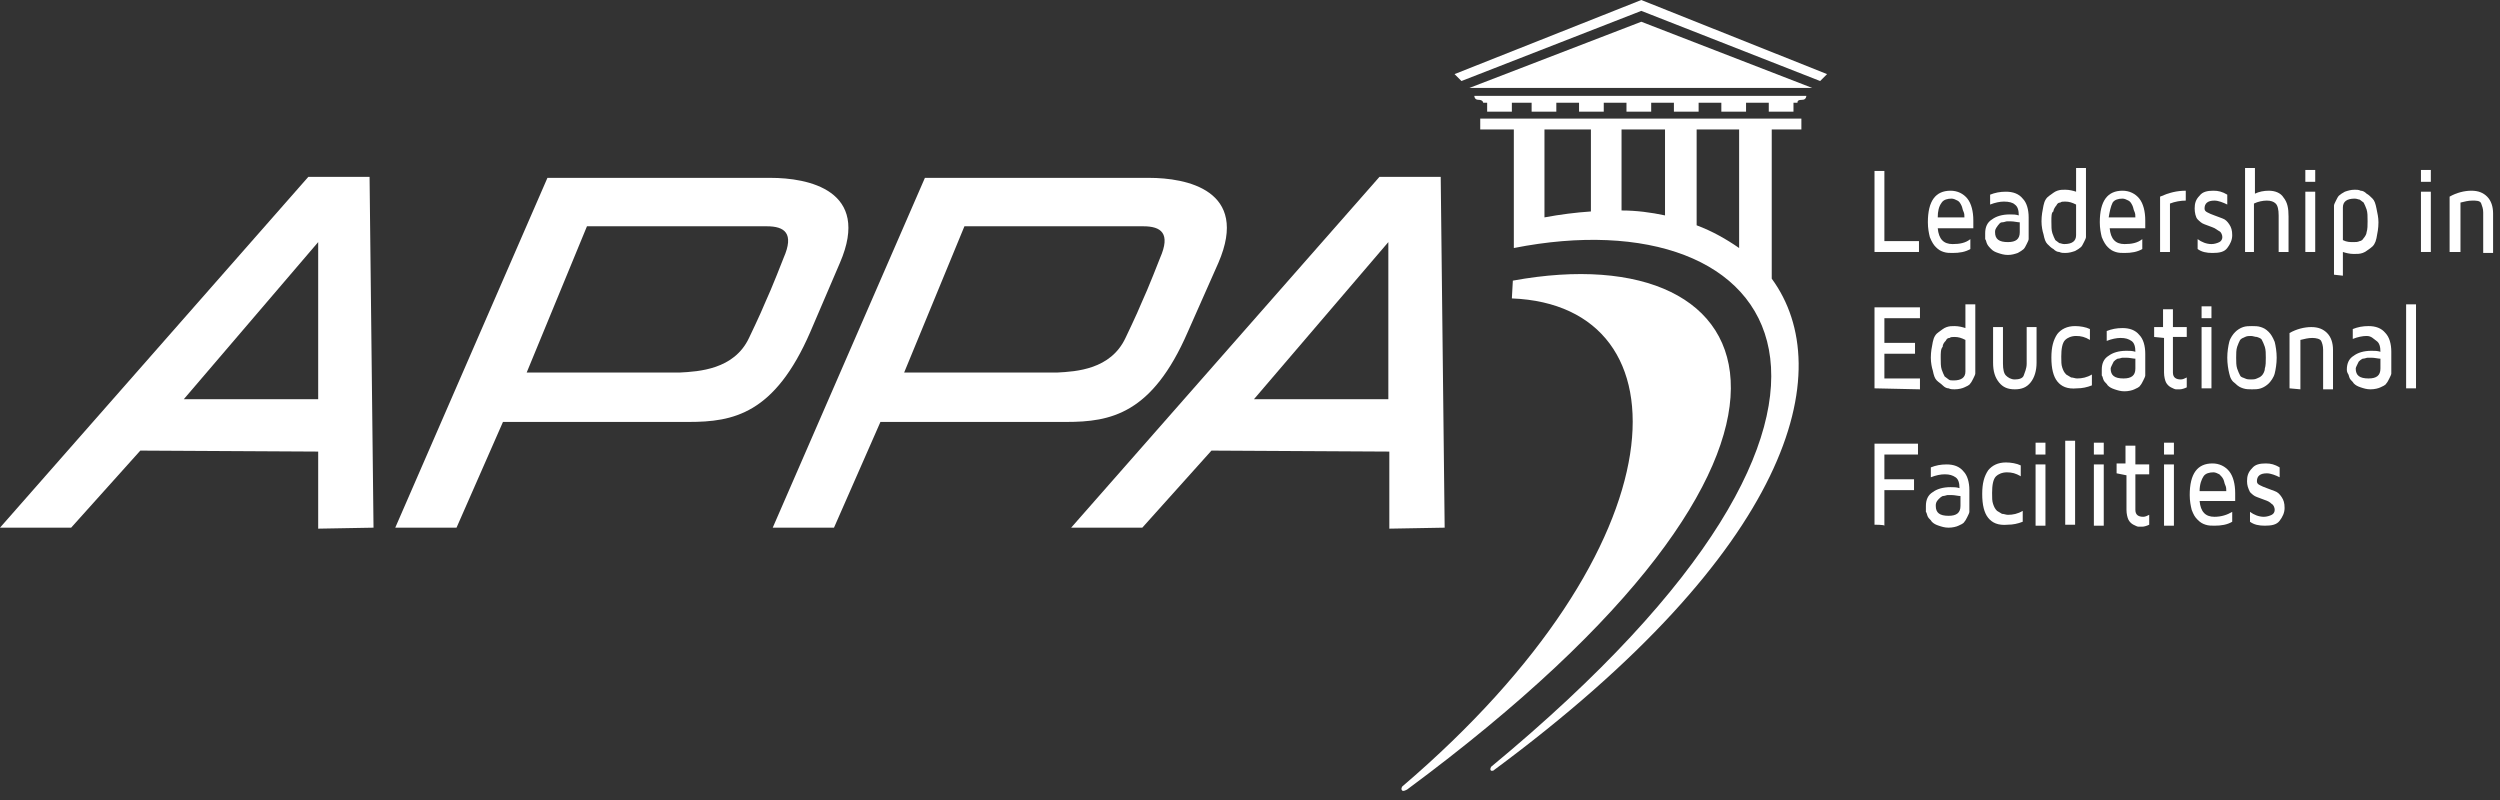 <svg width="253" height="81" viewBox="0 0 253 81" fill="none" xmlns="http://www.w3.org/2000/svg">
<rect x="0" y="0" width="253" height="81" fill="#333333" stroke="none"/>
<path d="M153 10.4V11.3H150.5V10.4H150.1C150.1 10.3 150 10.1 149.6 10.1C149.2 10.1 149.2 9.7 149.2 9.7H163.2H170.2H182.8C182.8 9.7 182.8 10.1 182.4 10.1C182 10.1 181.9 10.2 181.9 10.4H181.5V11.3H179V10.4H176.7V11.3H174.2V10.4H171.9V11.3H169.4V10.4H167.1V11.3H164.6V10.4H163H162.3V11.3H159.8V10.4H157.5V11.3H155V10.4H153Z" fill="white"/>
<path d="M153.1 28.4C179.3 23.6 189.3 45.2 142.4 79.9C142.2 80 142 80.1 141.9 80C141.8 79.9 141.8 79.8 141.9 79.6C170.6 55.1 171 30.9 153 30.2L153.1 28.4Z" fill="white"/>
<path d="M182.3 13.1V12H149.8V13.1H153.2V25.1C180 19.8 196 40.3 150.9 77.6C150.8 77.8 150.8 77.9 150.9 78C151 78 151 78 151.1 78C181.4 55.6 186.1 37.5 179.3 28.2V13.1H182.3ZM164.1 13.1H168.5V21.8C167.1 21.5 165.6 21.3 164.1 21.3V13.1ZM156.3 13.1H161V21.4C159.5 21.5 157.9 21.7 156.3 22V13.1ZM176 25.1C174.7 24.2 173.3 23.4 171.7 22.8V13.1H176V25.1Z" fill="white"/>
<path d="M166.1 2.2L183.4 8.9H148.7L166.1 2.2Z" fill="white"/>
<path d="M147.2 7.5L166.1 0L184.9 7.5L184.2 8.2L166.1 1.1L147.9 8.2L147.2 7.5Z" fill="white"/>
<path fill-rule="evenodd" clip-rule="evenodd" d="M140.5 40.4V24.5L126.9 40.4H140.5ZM146.2 53.4L140.6 53.5V45.7L122.6 45.6L115.6 53.4H108.4L139.6 17.9H145.8L146.2 53.4Z" fill="white"/>
<path fill-rule="evenodd" clip-rule="evenodd" d="M32.2 40.4V24.5L18.6 40.4H32.2ZM37.8 53.4L32.2 53.5V45.7L14.2 45.6L7.2 53.4H0L31.2 17.9H37.4L37.8 53.4Z" fill="white"/>
<path fill-rule="evenodd" clip-rule="evenodd" d="M75.8 34.2C75.8 34.2 77 31.7 77.4 30.7C78.1 29.2 79.3 26.1 79.3 26.1C80.4 23.6 79.4 22.9 77.6 22.9H59.4L53.3 37.7H68.8C70.7 37.6 74.3 37.4 75.8 34.2ZM82 33.6C78.4 41.9 74.2 42.7 69.7 42.7H50.9L46.2 53.4H40L55.4 18H78C81.7 18 88.2 19.2 85 26.6L82 33.6Z" fill="white"/>
<path fill-rule="evenodd" clip-rule="evenodd" d="M113.9 34.2C113.9 34.2 115.1 31.7 115.5 30.7C116.2 29.2 117.4 26.1 117.4 26.1C118.5 23.6 117.5 22.9 115.7 22.9H97.6L91.5 37.7H107C108.9 37.6 112.4 37.4 113.9 34.2ZM120.2 33.6C116.6 41.9 112.4 42.7 107.9 42.7H89.1L84.4 53.4H78.2L93.6 18H116.3C120 18 126.5 19.2 123.3 26.6L120.2 33.6Z" fill="white"/>
<path d="M189.7 25.5V17.3H190.7V24.4H194.2V25.5H189.7Z" fill="white"/>
<path d="M195.1 22.5C195.1 20.3 195.9 19.3 197.4 19.3C198.1 19.3 198.7 19.6 199.1 20.1C199.5 20.6 199.7 21.4 199.7 22.3C199.7 22.6 199.7 22.9 199.7 23.1H196.1C196.2 24.2 196.7 24.7 197.6 24.7C198.3 24.7 198.9 24.6 199.4 24.2V25.2C198.9 25.5 198.3 25.6 197.6 25.6C197.3 25.6 197 25.6 196.7 25.5C196.4 25.4 196.2 25.3 195.9 25C195.7 24.8 195.5 24.5 195.3 24C195.2 23.6 195.1 23.1 195.1 22.5ZM196.1 22H198.8C198.8 21.8 198.8 21.6 198.7 21.4C198.6 21.2 198.6 21 198.5 20.8C198.4 20.6 198.3 20.4 198.1 20.3C197.9 20.2 197.7 20.1 197.5 20.1C197.1 20.1 196.7 20.2 196.5 20.5C196.2 20.9 196.1 21.4 196.1 22Z" fill="white"/>
<path d="M200.9 23.6C200.9 23 201.1 22.5 201.6 22.2C202 21.9 202.6 21.7 203.4 21.7C203.7 21.7 204 21.7 204.3 21.8C204.3 21.3 204.2 20.9 203.9 20.7C203.7 20.5 203.3 20.4 202.8 20.4C202.4 20.4 201.9 20.5 201.4 20.7V19.7C201.9 19.5 202.4 19.4 203 19.4C203.7 19.4 204.3 19.6 204.7 20.1C205.1 20.5 205.3 21.2 205.3 22V23.8C205.3 23.9 205.3 24.1 205.3 24.2C205.3 24.3 205.2 24.5 205.1 24.7C205 24.9 204.9 25.1 204.8 25.2C204.7 25.3 204.4 25.5 204.2 25.6C203.9 25.7 203.6 25.8 203.2 25.8C202.8 25.8 202.5 25.7 202.2 25.6C201.9 25.5 201.7 25.4 201.5 25.2C201.4 25.1 201.2 24.9 201.1 24.7C201 24.5 201 24.3 200.9 24.2C200.9 23.8 200.9 23.7 200.9 23.6ZM201.9 23.5C201.9 24.2 202.3 24.5 203.2 24.5C204 24.5 204.4 24.2 204.4 23.5V22.5C204.2 22.5 203.8 22.4 203.5 22.4C203.4 22.4 203.2 22.4 203.1 22.4C203 22.4 202.8 22.5 202.6 22.5C202.4 22.5 202.3 22.7 202.2 22.8C201.9 23.2 201.9 23.3 201.9 23.5Z" fill="white"/>
<path d="M206.6 22.4C206.6 21.8 206.7 21.3 206.8 20.8C206.9 20.3 207.1 20 207.4 19.8C207.7 19.6 207.9 19.4 208.2 19.3C208.5 19.2 208.7 19.2 209 19.2C209.4 19.2 209.8 19.3 210.1 19.4V17H211.1V23.6C211.1 23.7 211.1 23.9 211.1 24C211.1 24.1 211 24.3 210.9 24.5C210.8 24.7 210.7 24.9 210.6 25C210.5 25.1 210.2 25.3 210 25.4C209.7 25.5 209.4 25.6 209 25.6C208.8 25.6 208.6 25.6 208.4 25.5C208.2 25.5 208 25.4 207.8 25.2C207.6 25.1 207.4 24.9 207.2 24.7C207 24.5 206.9 24.2 206.8 23.7C206.7 23.4 206.6 22.9 206.6 22.4ZM207.6 22.4C207.6 22.9 207.6 23.3 207.7 23.6C207.8 23.9 207.9 24.1 208 24.3C208.1 24.4 208.3 24.5 208.4 24.6C208.5 24.6 208.7 24.7 208.9 24.7C209.7 24.7 210.1 24.4 210.1 23.8V20.7C209.7 20.5 209.4 20.4 209 20.4C208.8 20.4 208.6 20.4 208.5 20.5C208.3 20.5 208.2 20.6 208.1 20.8C208 20.9 207.8 21.2 207.8 21.4C207.6 21.5 207.6 21.9 207.6 22.4Z" fill="white"/>
<path d="M212.5 22.5C212.5 20.3 213.3 19.3 214.8 19.3C215.5 19.3 216.1 19.6 216.5 20.1C216.9 20.6 217.1 21.4 217.1 22.3C217.1 22.6 217.1 22.9 217.1 23.1H213.5C213.6 24.2 214.1 24.7 215 24.7C215.7 24.7 216.3 24.6 216.8 24.2V25.2C216.3 25.5 215.7 25.6 215 25.6C214.7 25.6 214.4 25.6 214.1 25.5C213.8 25.4 213.6 25.3 213.3 25C213.1 24.8 212.9 24.5 212.7 24C212.6 23.6 212.5 23.1 212.5 22.5ZM213.4 22H216.1C216.1 21.8 216.1 21.6 216 21.4C215.9 21.2 215.9 21 215.8 20.8C215.7 20.6 215.6 20.4 215.4 20.3C215.2 20.2 215 20.1 214.8 20.1C214.4 20.1 214 20.2 213.8 20.5C213.6 20.9 213.5 21.4 213.4 22Z" fill="white"/>
<path d="M218.6 25.5V19.9C219.5 19.5 220.3 19.3 221.2 19.3V20.3C220.7 20.3 220.1 20.4 219.6 20.6V25.5H218.6Z" fill="white"/>
<path d="M222.1 21.1C222.1 20.6 222.2 20.2 222.6 19.8C222.9 19.4 223.4 19.3 224 19.3C224.5 19.3 224.9 19.4 225.4 19.7V20.7C225 20.5 224.5 20.3 224.1 20.3C223.4 20.3 223.1 20.6 223.1 21.1C223.1 21.3 223.2 21.4 223.4 21.5C223.6 21.6 223.8 21.7 224.1 21.8C224.4 21.9 224.6 22 224.9 22.1C225.2 22.2 225.4 22.4 225.6 22.7C225.8 23 225.9 23.3 225.9 23.8C225.9 24.3 225.7 24.7 225.4 25.1C225.1 25.5 224.6 25.6 223.9 25.6C223.3 25.6 222.8 25.5 222.4 25.2V24.2C222.8 24.5 223.3 24.7 223.8 24.7C224.1 24.7 224.4 24.6 224.6 24.5C224.8 24.4 224.9 24.2 224.9 24C224.9 23.8 224.8 23.5 224.6 23.4C224.4 23.3 224.2 23.1 223.9 23C223.6 22.9 223.4 22.8 223.1 22.7C222.8 22.6 222.6 22.4 222.4 22.2C222.2 22 222.1 21.5 222.1 21.1Z" fill="white"/>
<path d="M227.2 25.5V17H228.2V19.6C228.6 19.4 229.1 19.3 229.6 19.3C230.2 19.3 230.8 19.5 231.1 20C231.5 20.5 231.6 21.1 231.6 21.9V25.5H230.6V21.8C230.6 21.2 230.5 20.8 230.3 20.6C230.1 20.4 229.8 20.3 229.4 20.3C229 20.3 228.5 20.4 228.1 20.6V25.5H227.2Z" fill="white"/>
<path d="M233.3 18.4V17.2H234.3V18.4H233.3ZM233.3 25.5V19.4H234.3V25.5H233.3Z" fill="white"/>
<path d="M236.2 27.8V21.2C236.2 21.1 236.2 20.9 236.2 20.8C236.2 20.7 236.3 20.5 236.4 20.3C236.5 20.1 236.6 19.9 236.7 19.8C236.8 19.7 237.1 19.5 237.3 19.4C237.6 19.3 237.9 19.2 238.3 19.2C238.5 19.2 238.7 19.2 238.9 19.3C239.1 19.3 239.3 19.4 239.5 19.6C239.7 19.7 239.9 19.9 240.1 20.1C240.3 20.3 240.4 20.6 240.5 21.1C240.6 21.6 240.7 22 240.7 22.5C240.7 23.1 240.6 23.6 240.5 24.1C240.4 24.6 240.2 24.9 239.9 25.1C239.6 25.3 239.4 25.5 239.1 25.6C238.8 25.7 238.6 25.7 238.2 25.7C237.8 25.7 237.4 25.6 237.1 25.5V27.9L236.2 27.8ZM237.1 24.3C237.5 24.5 237.8 24.5 238.2 24.5C238.4 24.5 238.6 24.5 238.8 24.4C238.9 24.4 239.1 24.3 239.2 24.1C239.3 24 239.5 23.7 239.5 23.5C239.6 23.2 239.6 22.8 239.6 22.4C239.6 21.9 239.6 21.5 239.5 21.2C239.4 20.9 239.3 20.7 239.2 20.5C239.1 20.4 238.9 20.3 238.8 20.2C238.7 20.2 238.5 20.1 238.3 20.1C237.5 20.1 237.1 20.4 237.1 21V24.3Z" fill="white"/>
<path d="M245 18.4V17.2H246V18.4H245ZM245 25.5V19.4H246V25.5H245Z" fill="white"/>
<path d="M247.9 25.5V19.9C248.6 19.5 249.4 19.3 250.1 19.3C250.8 19.3 251.3 19.5 251.7 19.9C252.1 20.3 252.3 20.9 252.3 21.6V25.6H251.3V21.5C251.3 21.1 251.2 20.9 251.1 20.6C251 20.3 250.6 20.3 250.2 20.3C249.8 20.3 249.4 20.4 249 20.5V25.5H247.9Z" fill="white"/>
<path d="M189.7 39.3V31.1H194.3V32.2H190.7V34.7H193.8V35.8H190.7V38.3H194.3V39.4L189.7 39.3Z" fill="white"/>
<path d="M195.4 36.2C195.4 35.6 195.5 35.1 195.6 34.6C195.7 34.1 195.9 33.8 196.2 33.6C196.5 33.4 196.7 33.2 197 33.1C197.3 33 197.5 33 197.8 33C198.2 33 198.6 33.1 198.9 33.2V30.8H199.9V37.4C199.9 37.5 199.9 37.7 199.9 37.8C199.9 37.9 199.8 38.1 199.7 38.3C199.6 38.5 199.5 38.7 199.4 38.8C199.3 39 199 39.1 198.8 39.2C198.6 39.3 198.2 39.4 197.8 39.4C197.6 39.4 197.4 39.4 197.2 39.3C197 39.3 196.8 39.2 196.6 39C196.4 38.8 196.2 38.7 196 38.5C195.8 38.3 195.7 38 195.6 37.5C195.5 37.2 195.4 36.7 195.4 36.2ZM196.4 36.2C196.4 36.7 196.4 37.1 196.5 37.4C196.6 37.7 196.7 37.9 196.8 38.1C196.9 38.2 197.1 38.3 197.2 38.4C197.3 38.5 197.5 38.5 197.7 38.5C198.5 38.5 198.9 38.2 198.9 37.6V34.4C198.5 34.2 198.2 34.1 197.8 34.1C197.6 34.1 197.4 34.1 197.3 34.2C197.1 34.2 197 34.3 196.9 34.5C196.8 34.6 196.6 34.8 196.6 35.1C196.4 35.3 196.4 35.7 196.4 36.2Z" fill="white"/>
<path d="M201.7 36.7V33.1H202.7V36.8C202.7 37.4 202.8 37.8 203 38C203.2 38.2 203.5 38.4 203.9 38.4C204.3 38.4 204.7 38.3 204.8 38C204.9 37.7 205.1 37.3 205.1 36.8V33.1H206.1V36.7C206.1 37.5 205.9 38.2 205.5 38.7C205.1 39.2 204.6 39.4 203.9 39.4C203.2 39.4 202.7 39.2 202.3 38.7C201.9 38.2 201.7 37.6 201.7 36.7Z" fill="white"/>
<path d="M208.2 38.6C207.8 38.1 207.6 37.3 207.6 36.2C207.6 35.1 207.8 34.4 208.2 33.8C208.6 33.3 209.2 33 210 33C210.5 33 211.1 33.1 211.5 33.3V34.4C211 34.1 210.6 34 210.1 34C209.6 34 209.2 34.2 209 34.4C208.7 34.7 208.6 35.3 208.6 36.1C208.6 36.6 208.6 36.9 208.7 37.2C208.8 37.5 208.9 37.7 209.1 37.9C209.3 38 209.4 38.1 209.6 38.2C209.8 38.2 210 38.3 210.2 38.3C210.7 38.3 211.2 38.2 211.7 37.9V39C211.2 39.2 210.7 39.3 210.2 39.3C209.2 39.4 208.6 39.1 208.2 38.6Z" fill="white"/>
<path d="M212.7 37.4C212.7 36.8 212.9 36.3 213.4 36C213.8 35.7 214.4 35.5 215.2 35.5C215.5 35.5 215.8 35.5 216.1 35.6C216.1 35.1 216 34.7 215.7 34.5C215.4 34.3 215.1 34.2 214.6 34.2C214.2 34.2 213.7 34.3 213.2 34.5V33.5C213.7 33.3 214.2 33.2 214.8 33.2C215.5 33.2 216.1 33.4 216.5 33.9C216.9 34.3 217.1 35 217.1 35.8V37.6C217.1 37.7 217.1 37.9 217.1 38C217.1 38.1 217 38.3 216.9 38.5C216.8 38.7 216.7 38.9 216.6 39C216.5 39.2 216.2 39.3 216 39.4C215.8 39.5 215.4 39.6 215 39.6C214.6 39.6 214.3 39.5 214 39.4C213.7 39.3 213.5 39.2 213.3 39C213.2 38.8 213 38.7 212.9 38.5C212.8 38.3 212.8 38.1 212.7 38C212.7 37.6 212.7 37.5 212.7 37.4ZM213.6 37.3C213.6 38 214 38.3 214.9 38.3C215.7 38.3 216.1 38 216.1 37.3V36.3C215.9 36.3 215.5 36.2 215.2 36.2C215.1 36.2 214.9 36.2 214.8 36.2C214.7 36.2 214.5 36.3 214.3 36.3C214.1 36.4 214 36.5 213.9 36.6C213.7 37 213.6 37.2 213.6 37.3Z" fill="white"/>
<path d="M218 34.1V33.1H218.9V31.3H219.9V33.1H221.3V34.1H219.9V37.7C219.9 38.2 220.2 38.4 220.7 38.4C220.9 38.4 221.1 38.3 221.3 38.2V39.2C221.1 39.3 220.8 39.4 220.6 39.4C220.5 39.4 220.3 39.4 220.2 39.4C220.1 39.4 219.9 39.3 219.7 39.2C219.5 39.1 219.3 38.9 219.2 38.7C219.1 38.5 219 38.1 219 37.7V34.2L218 34.1Z" fill="white"/>
<path d="M222.8 32.2V31H223.8V32.2H222.8ZM222.8 39.3V33.1H223.8V39.3H222.8Z" fill="white"/>
<path d="M225.6 37.8C225.5 37.4 225.4 36.8 225.4 36.2C225.4 35.6 225.5 35 225.6 34.6C225.7 34.2 226 33.8 226.2 33.6C226.4 33.4 226.7 33.2 227 33.1C227.3 33 227.6 33 227.9 33C228.2 33 228.5 33 228.8 33.1C229.1 33.2 229.3 33.3 229.6 33.6C229.8 33.8 230 34.1 230.2 34.6C230.3 35 230.4 35.6 230.4 36.2C230.4 36.8 230.3 37.4 230.2 37.8C230.1 38.2 229.8 38.6 229.6 38.8C229.4 39 229.1 39.2 228.8 39.3C228.5 39.4 228.2 39.4 227.9 39.4C227.6 39.4 227.3 39.4 227 39.3C226.7 39.2 226.5 39.1 226.2 38.8C225.9 38.6 225.7 38.3 225.6 37.8ZM226.4 35.1C226.3 35.4 226.3 35.8 226.3 36.2C226.3 36.6 226.3 37 226.4 37.3C226.5 37.6 226.6 37.8 226.7 38C226.8 38.2 227 38.2 227.2 38.3C227.4 38.4 227.6 38.4 227.8 38.4C228 38.4 228.2 38.4 228.4 38.3C228.6 38.2 228.7 38.2 228.9 38C229 37.9 229.2 37.6 229.2 37.3C229.3 37 229.3 36.6 229.3 36.2C229.3 35.8 229.3 35.4 229.2 35.1C229.1 34.8 229 34.6 228.9 34.4C228.8 34.2 228.6 34.2 228.4 34.1C228.2 34.1 228 34 227.8 34C227.6 34 227.4 34 227.2 34.1C227 34.2 226.9 34.2 226.7 34.4C226.6 34.6 226.5 34.8 226.4 35.1Z" fill="white"/>
<path d="M231.7 39.3V33.7C232.4 33.3 233.2 33.1 233.9 33.1C234.6 33.1 235.1 33.3 235.5 33.7C235.9 34.1 236.1 34.7 236.1 35.4V39.4H235.1V35.4C235.1 35 235 34.7 234.9 34.5C234.8 34.3 234.4 34.2 234 34.2C233.6 34.2 233.2 34.3 232.8 34.4V39.4L231.7 39.3Z" fill="white"/>
<path d="M237.5 37.4C237.5 36.8 237.7 36.3 238.2 36C238.6 35.7 239.2 35.5 240 35.5C240.3 35.5 240.6 35.5 240.9 35.6C240.9 35.1 240.8 34.7 240.5 34.5C240.2 34.3 240 34 239.5 34C239.1 34 238.6 34.1 238.1 34.3V33.3C238.6 33.1 239.1 33 239.7 33C240.4 33 241 33.2 241.4 33.7C241.8 34.1 242 34.8 242 35.6V37.4C242 37.5 242 37.7 242 37.8C242 37.9 241.9 38.1 241.8 38.3C241.7 38.5 241.6 38.7 241.5 38.8C241.4 39 241.1 39.1 240.9 39.2C240.7 39.3 240.3 39.4 239.9 39.4C239.5 39.4 239.2 39.3 238.9 39.2C238.6 39.1 238.4 39 238.2 38.8C238.1 38.6 237.9 38.5 237.8 38.3C237.7 38.1 237.7 37.9 237.6 37.8C237.5 37.6 237.5 37.5 237.5 37.4ZM238.4 37.3C238.4 38 238.8 38.3 239.7 38.3C240.5 38.3 240.9 38 240.9 37.3V36.3C240.7 36.3 240.3 36.2 240 36.2C239.9 36.2 239.7 36.2 239.6 36.2C239.5 36.2 239.3 36.3 239.1 36.3C238.9 36.4 238.8 36.5 238.7 36.6C238.5 37 238.4 37.2 238.4 37.3Z" fill="white"/>
<path d="M243.5 39.3V30.8H244.5V39.3H243.5Z" fill="white"/>
<path d="M189.7 53.1V44.9H194.1V46H190.7V48.5H193.7V49.6H190.7V53.2C190.7 53.1 189.7 53.1 189.7 53.1Z" fill="white"/>
<path d="M194.9 51.2C194.9 50.6 195.1 50.1 195.6 49.8C196 49.5 196.6 49.3 197.4 49.3C197.7 49.3 198 49.3 198.3 49.4C198.3 48.9 198.2 48.5 197.9 48.3C197.6 48.1 197.3 48 196.8 48C196.4 48 195.9 48.1 195.4 48.3V47.3C195.9 47.1 196.4 47 197 47C197.7 47 198.3 47.2 198.7 47.7C199.1 48.1 199.3 48.8 199.3 49.6V51.4C199.3 51.5 199.3 51.7 199.3 51.8C199.3 51.9 199.2 52.1 199.1 52.3C199 52.5 198.9 52.7 198.8 52.8C198.7 53 198.4 53.1 198.2 53.2C198 53.3 197.6 53.4 197.2 53.4C196.8 53.4 196.5 53.3 196.2 53.2C195.9 53.1 195.7 53 195.5 52.8C195.4 52.6 195.2 52.5 195.1 52.3C195 52.1 195 51.9 194.9 51.8C194.9 51.4 194.9 51.3 194.9 51.2ZM195.9 51.2C195.9 51.9 196.3 52.2 197.2 52.2C198 52.2 198.4 51.9 198.4 51.2V50.2C198.2 50.2 197.8 50.1 197.5 50.1C197.4 50.1 197.2 50.1 197.1 50.1C197 50.1 196.8 50.2 196.6 50.2C196.4 50.3 196.3 50.4 196.2 50.5C195.9 50.8 195.9 51 195.9 51.2Z" fill="white"/>
<path d="M201.2 52.4C200.8 51.9 200.6 51.1 200.6 50C200.6 48.9 200.8 48.2 201.2 47.6C201.6 47.1 202.2 46.8 203 46.8C203.5 46.8 204.1 46.9 204.5 47.1V48.2C204 47.9 203.6 47.8 203.1 47.8C202.6 47.8 202.2 48 202 48.2C201.7 48.5 201.6 49.1 201.6 49.9C201.6 50.4 201.6 50.7 201.7 51C201.8 51.3 201.9 51.5 202.1 51.7C202.3 51.8 202.4 51.9 202.6 52C202.8 52 203 52.1 203.2 52.1C203.7 52.1 204.2 52 204.7 51.7V52.8C204.2 53 203.7 53.1 203.2 53.1C202.2 53.2 201.6 52.9 201.2 52.4Z" fill="white"/>
<path d="M206 46V44.8H207V46H206ZM206 53.1V47H207V53.2H206V53.1Z" fill="white"/>
<path d="M209 53.1V44.6H210V53.1C209.9 53.1 209 53.1 209 53.1Z" fill="white"/>
<path d="M211.9 46V44.8H212.9V46H211.9ZM211.9 53.1V47H212.9V53.2H211.9V53.1Z" fill="white"/>
<path d="M214.2 47.9V46.9H215.1V45.1H216.1V47H217.5V48H216.1V51.6C216.1 52.1 216.4 52.3 216.9 52.3C217.1 52.3 217.3 52.2 217.5 52.1V53.1C217.3 53.2 217 53.3 216.8 53.3C216.7 53.3 216.5 53.3 216.4 53.3C216.3 53.3 216.1 53.2 215.9 53.1C215.7 53 215.5 52.8 215.4 52.6C215.3 52.4 215.2 52 215.2 51.6V48.1L214.2 47.9Z" fill="white"/>
<path d="M219 46V44.8H220V46H219ZM219 53.1V47H220V53.2H219V53.1Z" fill="white"/>
<path d="M221.6 50.1C221.6 47.9 222.4 46.9 223.9 46.9C224.6 46.9 225.2 47.2 225.6 47.7C226 48.2 226.2 49 226.2 49.9C226.2 50.2 226.2 50.5 226.2 50.7H222.6C222.7 51.8 223.2 52.3 224.1 52.3C224.8 52.3 225.4 52.1 225.9 51.8V52.8C225.4 53.1 224.8 53.2 224.1 53.2C223.8 53.2 223.5 53.2 223.2 53.1C222.9 53 222.7 52.9 222.4 52.6C222.1 52.3 222 52.1 221.8 51.6C221.7 51.2 221.6 50.7 221.6 50.1ZM222.6 49.7H225.3C225.3 49.5 225.3 49.3 225.2 49.1C225.1 48.9 225.1 48.7 225 48.5C224.9 48.3 224.8 48.2 224.6 48C224.4 47.9 224.2 47.8 224 47.8C223.6 47.8 223.2 47.9 223 48.2C222.8 48.5 222.6 49 222.6 49.7Z" fill="white"/>
<path d="M227.4 48.7C227.4 48.2 227.5 47.8 227.9 47.4C228.2 47 228.7 46.9 229.3 46.9C229.8 46.9 230.2 47 230.7 47.3V48.3C230.3 48.1 229.8 47.9 229.4 47.9C228.7 47.9 228.4 48.2 228.4 48.7C228.4 48.9 228.5 49 228.7 49.1C228.9 49.2 229.1 49.3 229.4 49.4C229.7 49.5 229.9 49.6 230.2 49.7C230.5 49.8 230.7 50 230.9 50.3C231.1 50.6 231.2 50.9 231.2 51.4C231.2 51.9 231 52.3 230.7 52.7C230.4 53.1 229.9 53.2 229.2 53.2C228.6 53.2 228.1 53.1 227.7 52.8V51.8C228.1 52.1 228.6 52.3 229.1 52.3C229.4 52.3 229.7 52.2 229.9 52.1C230.1 52 230.2 51.8 230.2 51.6C230.2 51.4 230.1 51.1 229.9 51C229.7 50.8 229.5 50.7 229.2 50.6C228.9 50.5 228.7 50.4 228.4 50.3C228.1 50.2 227.9 50 227.7 49.8C227.5 49.4 227.4 49.1 227.4 48.7Z" fill="white"/>
</svg>
